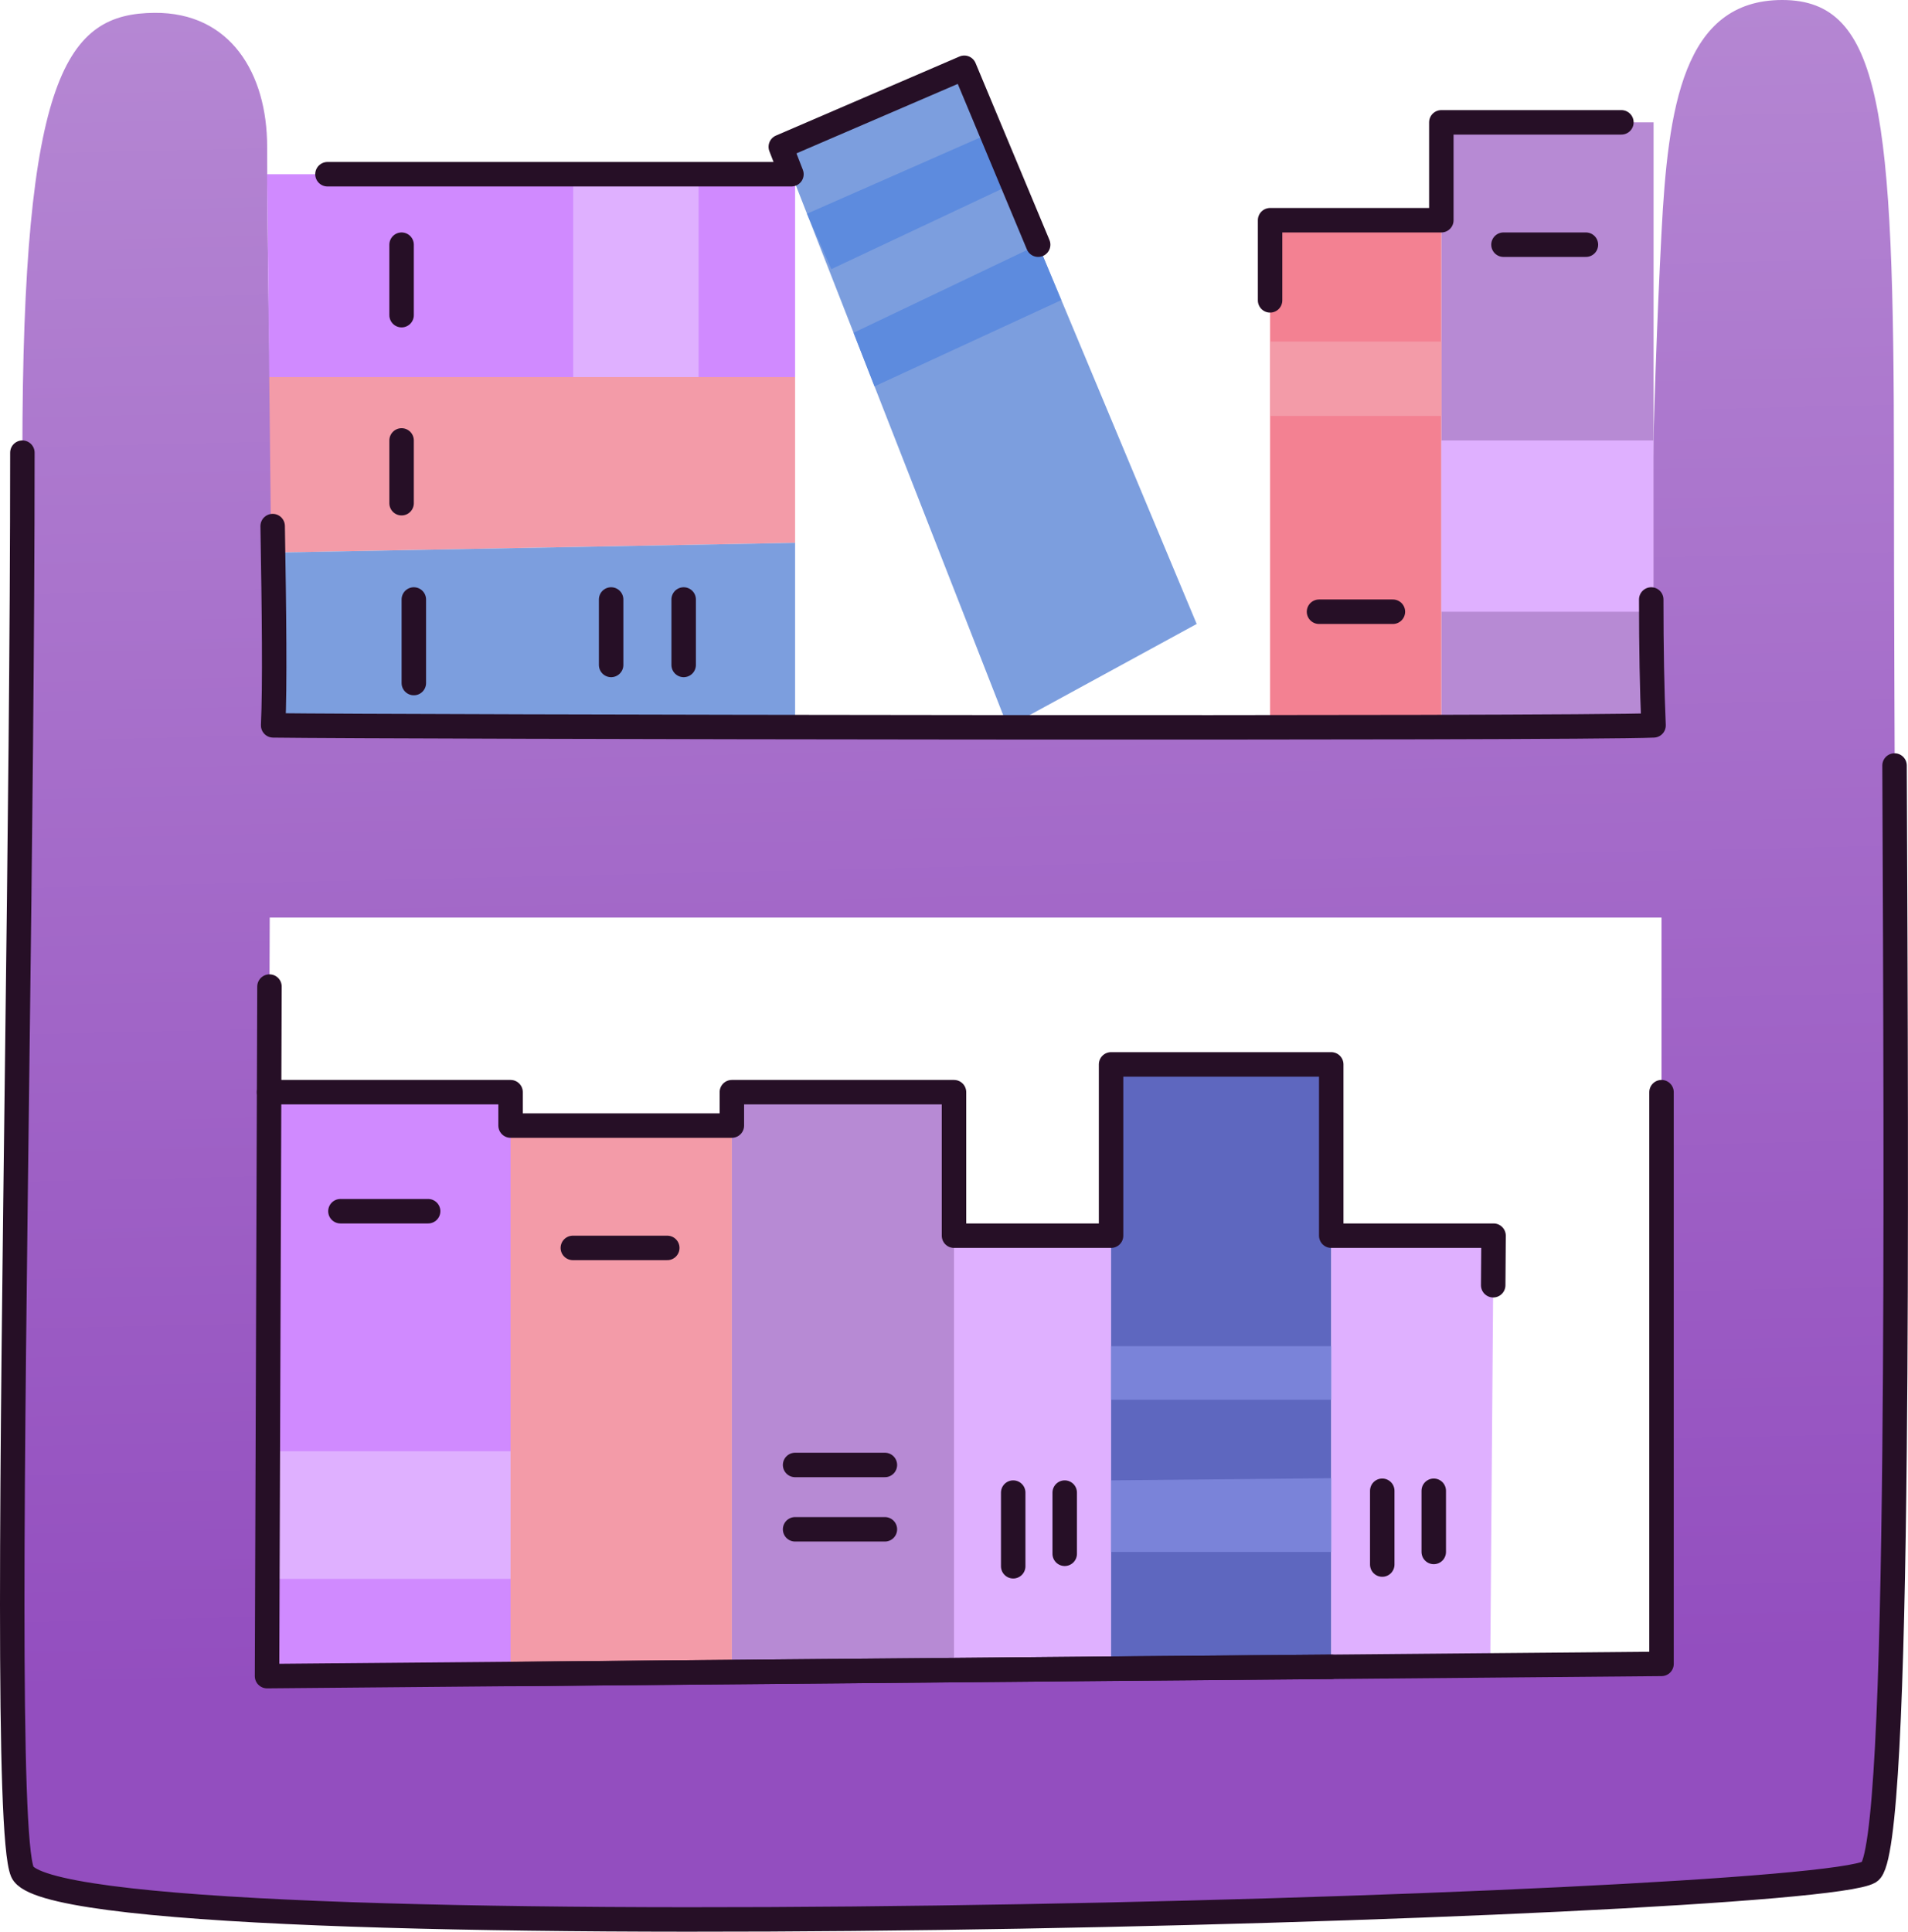 <?xml version="1.0" encoding="UTF-8"?>
<svg id="Calque_2" data-name="Calque 2" xmlns="http://www.w3.org/2000/svg" xmlns:xlink="http://www.w3.org/1999/xlink" viewBox="0 0 155.98 157.89">
  <defs>
    <style>
      .cls-1 {
        fill: #7a83d9;
      }

      .cls-2 {
        fill: none;
        stroke: #260f26;
        stroke-linecap: round;
        stroke-linejoin: round;
        stroke-width: 2px;
      }

      .cls-3 {
        fill: #b78ad4;
      }

      .cls-4 {
        fill: #5e67bf;
      }

      .cls-5 {
        fill: #7c9ede;
      }

      .cls-6 {
        fill: #f38192;
      }

      .cls-7 {
        fill: #5d8bde;
      }

      .cls-8 {
        fill: #d08aff;
      }

      .cls-9 {
        fill: #f39ba8;
      }

      .cls-10 {
        fill: #dfb0ff;
      }

      .cls-11 {
        fill: url(#Nouvelle_nuance_de_dégradé_1_5);
      }
    </style>
    <linearGradient id="Nouvelle_nuance_de_dégradé_1_5" data-name="Nouvelle nuance de dégradé 1 5" x1="75.86" y1="-7.13" x2="79.09" y2="136.87" gradientUnits="userSpaceOnUse">
      <stop offset="0" stop-color="#b78ad4"/>
      <stop offset="1" stop-color="#934ebf"/>
    </linearGradient>
  </defs>
  <g id="bibliothèque">
    <path class="cls-11" d="M154.83,38c0-28.87-1-38-9.13-38s-9.34,8.84-9.87,19c-.74,14.35-1.08,30.67-.65,40.29-6.65,.29-103.34,.13-112.85,0,.35-7.59-.49-30.36-.49-47.29,0-6-3-11-9.21-10.95C5.48,1.1,1.83,6,1.83,37,1.83,82-.03,148.66,1.83,153c3,7,146,3,151,0,2.96-1.78,2-71,2-115Zm-19,98l-114,1,.22-62h113.78v61Z"/>
    <polygon class="cls-8" points="22 89.27 41.74 89.27 41.74 136.83 21.83 137 22 89.27"/>
    <polygon class="cls-9" points="59.83 92 41.74 92 41.74 136.83 59.83 136.67 59.83 92"/>
    <polygon class="cls-3" points="77.99 89.27 59.83 89.27 59.83 136.67 77.99 136.51 77.99 89.27"/>
    <polygon class="cls-10" points="90.83 101 77.99 101 77.99 136.51 90.83 136.39 90.83 101"/>
    <polygon class="cls-4" points="108.83 87 90.83 87 90.83 136.39 108.83 136.24 108.83 87"/>
    <polygon class="cls-10" points="122.1 101 108.83 101 108.83 136.24 121.83 136 122.1 101"/>
    <polygon class="cls-3" points="117.83 10 117.83 59.42 135.18 59.29 135.18 10 117.83 10"/>
    <polygon class="cls-6" points="103.83 18 117.83 18 117.83 59.42 103.83 59.45 103.83 18"/>
    <polygon class="cls-8" points="65 14.24 65 30.82 22.01 30.82 21.83 14.24 65 14.24"/>
    <polygon class="cls-9" points="65 30.82 65 44.37 22.17 45.17 22.01 30.82 65 30.82"/>
    <polygon class="cls-5" points="65 44.37 65 59.42 22.32 59.29 22.17 45.17 65 44.37"/>
    <polygon class="cls-5" points="63.83 12 82.39 59.42 97.83 51 78.83 5.54 63.83 12"/>
    <line class="cls-2" x1="32.83" y1="20" x2="32.83" y2="25.76"/>
    <rect class="cls-10" x="46.86" y="14.24" width="10.25" height="16.58"/>
    <line class="cls-2" x1="32.83" y1="36" x2="32.83" y2="41.13"/>
    <line class="cls-2" x1="33.83" y1="49" x2="33.83" y2="55.83"/>
    <line class="cls-2" x1="49.96" y1="49" x2="49.96" y2="54.35"/>
    <line class="cls-2" x1="55.89" y1="49" x2="55.89" y2="54.35"/>
    <polygon class="cls-7" points="65.97 17.47 80.83 10.93 82.83 15 67.96 22 65.97 17.47"/>
    <polygon class="cls-7" points="84.87 20 69.78 27.2 71.49 31.58 86.76 24.53 84.87 20"/>
    <rect class="cls-9" x="103.83" y="27.92" width="14" height="6.08"/>
    <line class="cls-2" x1="107.83" y1="50" x2="113.87" y2="50"/>
    <line class="cls-2" x1="122.91" y1="20" x2="129.65" y2="20"/>
    <rect class="cls-10" x="117.83" y="36" width="17.34" height="14"/>
    <line class="cls-2" x1="27.83" y1="99" x2="35" y2="99"/>
    <rect class="cls-10" x="21.86" y="118.62" width="19.88" height="10.43"/>
    <line class="cls-2" x1="46.83" y1="102" x2="54.55" y2="102"/>
    <line class="cls-2" x1="65" y1="119.74" x2="72.34" y2="119.74"/>
    <line class="cls-2" x1="65" y1="125" x2="72.34" y2="125"/>
    <line class="cls-2" x1="82.83" y1="122" x2="82.83" y2="128.02"/>
    <line class="cls-2" x1="87.04" y1="122" x2="87.04" y2="127"/>
    <line class="cls-2" x1="113" y1="121.85" x2="113" y2="127.88"/>
    <line class="cls-2" x1="117.21" y1="121.85" x2="117.21" y2="126.85"/>
    <polyline class="cls-1" points="90.83 110.03 108.83 110.03 108.83 114.41 90.83 114.41 90.83 110.03"/>
    <polygon class="cls-1" points="108.83 120.82 108.83 126.85 90.83 126.85 90.83 121 108.83 120.82"/>
    <path class="cls-2" d="M134.99,49c0,3.88,.06,7.39,.19,10.29-6.65,.29-103.34,.13-112.85,0,.15-3.23,.08-9.19-.04-16.29M1.83,37c0,30.07-.83,69.81-.83,94.16,0,12.1,.21,20.4,.83,21.84,3,7,146,3,151,0,1.32-.79,1.86-14.99,2.05-34.38,.17-16.59,.08-36.99,0-56.05"/>
    <polyline class="cls-2" points="22.03 80.64 21.83 137 135.83 136 135.83 89.27"/>
    <polyline class="cls-2" points="84.87 20 78.83 5.54 63.83 12 64.7 14.24 26.77 14.24"/>
    <polyline class="cls-2" points="132.55 10 117.83 10 117.83 18 103.83 18 103.83 24.55"/>
    <polyline class="cls-2" points="41.74 136.83 59.83 136.67 77.99 136.51 90.83 136.39 108.83 136.24"/>
    <polyline class="cls-2" points="122.07 105.05 122.1 101 108.83 101 108.83 87 90.83 87 90.83 101 77.99 101 77.99 89.27 59.83 89.27 59.83 92 41.74 92 41.74 89.27 22 89.27"/>
  </g>
</svg>